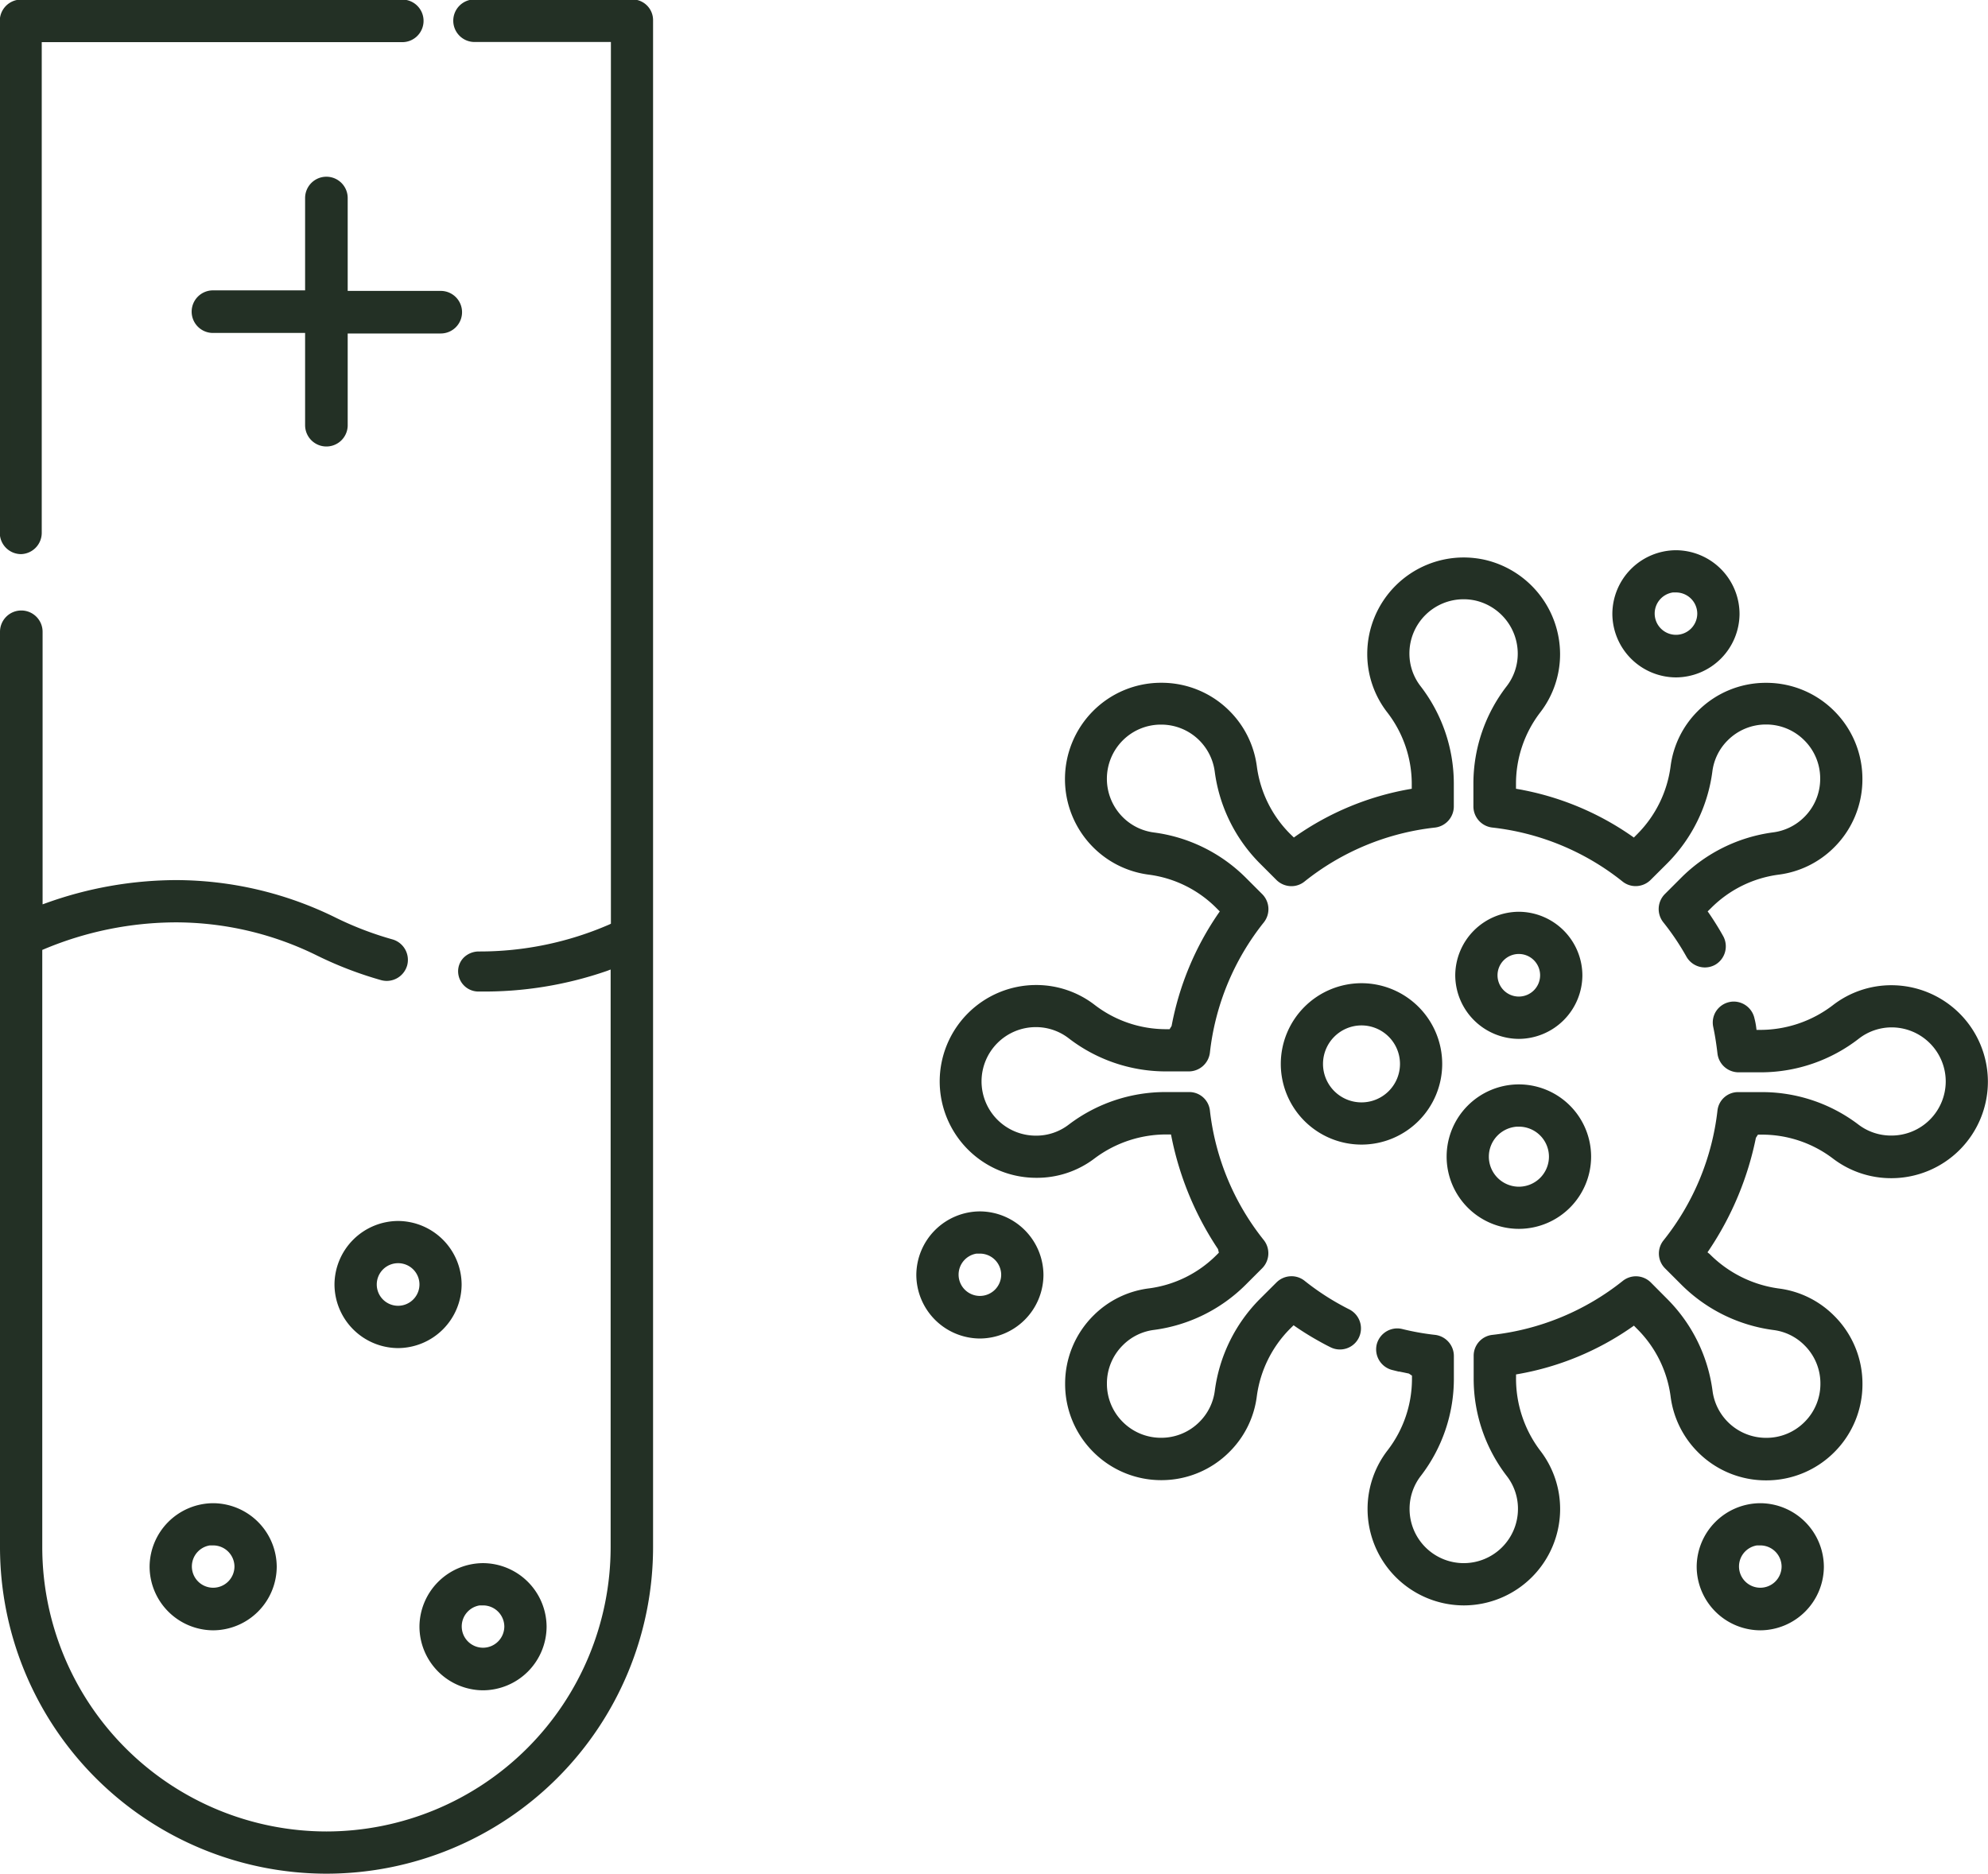<svg xmlns="http://www.w3.org/2000/svg" width="37.342" height="35.2" viewBox="0 0 37.342 35.2"><defs><style>.a{fill:#233025;stroke:#233025;stroke-width:0.2px;}</style></defs><g transform="translate(140.251 -619.811)"><path class="a" d="M-134.12,654.911a6.038,6.038,0,0,1-6.031-6.031v-17.2a.3.3,0,0,1,.3-.3.3.3,0,0,1,.3.3v5.263l.2-.072a7.169,7.169,0,0,1,2.4-.426,6.694,6.694,0,0,1,2.971.7,6.306,6.306,0,0,0,1.08.412.3.3,0,0,1,.2.366.3.3,0,0,1-.286.216.312.312,0,0,1-.08-.011,6.974,6.974,0,0,1-1.179-.452,6.1,6.1,0,0,0-2.708-.637,6.535,6.535,0,0,0-2.51.512l-.094.039V648.88a5.444,5.444,0,0,0,5.438,5.438,5.444,5.444,0,0,0,5.438-5.438v-11l-.2.076a6.935,6.935,0,0,1-2.365.382.282.282,0,0,1-.3-.275.266.266,0,0,1,.077-.192.305.305,0,0,1,.217-.085,6.2,6.2,0,0,0,2.49-.517l.086-.042V620.5h-2.661a.3.3,0,0,1-.3-.3.3.3,0,0,1,.3-.3h2.965a.29.29,0,0,1,.288.3V648.88A6.038,6.038,0,0,1-134.12,654.911Z"/><path class="a" d="M-139.855,630.121a.3.3,0,0,1-.3-.3v-9.618a.3.3,0,0,1,.3-.3h7.16a.3.3,0,0,1,.3.3.3.3,0,0,1-.3.3h-6.872v9.321A.3.3,0,0,1-139.855,630.121Z"/><path class="a" d="M-87.968,654.113a1.1,1.1,0,0,1-1.094-1.094,1.1,1.1,0,0,1,1.094-1.094,1.1,1.1,0,0,1,1.094,1.094A1.1,1.1,0,0,1-87.968,654.113Zm0-1.595a.5.5,0,0,0-.5.5.5.5,0,0,0,.5.5.5.5,0,0,0,.5-.5A.5.5,0,0,0-87.968,652.518Z" transform="translate(-23.754 -14.885)"/><path class="a" d="M-82.452,641.42a1.1,1.1,0,0,1-1.095-1.094,1.1,1.1,0,0,1,1.095-1.095,1.1,1.1,0,0,1,1.094,1.095A1.1,1.1,0,0,1-82.452,641.42Zm0-1.6a.5.5,0,0,0-.5.5.5.5,0,0,0,.5.5.5.5,0,0,0,.5-.5A.5.5,0,0,0-82.452,639.824Z" transform="translate(-26.318 -8.983)"/><path class="a" d="M-106.888,664.633a1.1,1.1,0,0,1-1.094-1.094,1.1,1.1,0,0,1,1.094-1.094,1.1,1.1,0,0,1,1.094,1.094A1.1,1.1,0,0,1-106.888,664.633Zm0-1.6a.5.5,0,0,0-.5.5.5.5,0,0,0,.5.5.5.5,0,0,0,.5-.5A.5.5,0,0,0-106.888,663.038Z" transform="translate(-14.957 -19.776)"/><path class="a" d="M-133.805,674.878a1.1,1.1,0,0,1-1.094-1.094,1.1,1.1,0,0,1,1.094-1.094,1.1,1.1,0,0,1,1.094,1.094A1.1,1.1,0,0,1-133.805,674.878Zm0-1.6a.5.5,0,0,0-.5.5.5.5,0,0,0,.5.5.5.5,0,0,0,.5-.5A.5.5,0,0,0-133.805,673.283Z" transform="translate(-2.442 -24.539)"/><path class="a" d="M-127.314,664.97a1.1,1.1,0,0,1-1.094-1.094,1.1,1.1,0,0,1,1.094-1.094,1.1,1.1,0,0,1,1.094,1.094A1.1,1.1,0,0,1-127.314,664.97Zm0-1.595a.5.5,0,0,0-.5.5.5.5,0,0,0,.5.5.5.5,0,0,0,.355-.147.5.5,0,0,0,.147-.354A.5.5,0,0,0-127.314,663.375Z" transform="translate(-5.46 -19.933)"/><path class="a" d="M-124.332,676.985a1.1,1.1,0,0,1-1.094-1.095,1.1,1.1,0,0,1,1.094-1.094,1.1,1.1,0,0,1,1.094,1.094A1.1,1.1,0,0,1-124.332,676.985Zm0-1.6a.5.5,0,0,0-.5.5.5.5,0,0,0,.5.5.5.5,0,0,0,.5-.5A.5.5,0,0,0-124.332,675.39Z" transform="translate(-6.846 -25.519)"/><path class="a" d="M-79.492,674.878a1.1,1.1,0,0,1-1.095-1.094,1.1,1.1,0,0,1,1.095-1.094,1.1,1.1,0,0,1,1.094,1.094A1.1,1.1,0,0,1-79.492,674.878Zm0-1.6a.5.5,0,0,0-.5.5.5.5,0,0,0,.5.5.5.5,0,0,0,.5-.5A.5.5,0,0,0-79.492,673.283Z" transform="translate(-27.694 -24.539)"/><path class="a" d="M-88.109,660.5a1.258,1.258,0,0,1-1.257-1.257,1.258,1.258,0,0,1,1.257-1.257,1.259,1.259,0,0,1,1.257,1.257A1.259,1.259,0,0,1-88.109,660.5Zm0-1.921a.665.665,0,0,0-.664.665.665.665,0,0,0,.664.664.665.665,0,0,0,.665-.664A.665.665,0,0,0-88.109,658.58Z" transform="translate(-23.612 -17.703)"/><path class="a" d="M-93.772,657.264a1.417,1.417,0,0,1-1.416-1.415,1.418,1.418,0,0,1,1.416-1.417,1.418,1.418,0,0,1,1.416,1.417A1.417,1.417,0,0,1-93.772,657.264Zm0-2.239a.824.824,0,0,0-.823.824.823.823,0,0,0,.823.822.823.823,0,0,0,.823-.822A.824.824,0,0,0-93.772,655.025Z" transform="translate(-20.905 -16.05)"/><path class="a" d="M-103.094,656.617a1.7,1.7,0,0,1-1.21-.5,1.7,1.7,0,0,1-.5-1.21,1.7,1.7,0,0,1,.5-1.209,1.683,1.683,0,0,1,.991-.485,2.293,2.293,0,0,0,1.318-.649l.089-.089-.033-.139a5.764,5.764,0,0,1-.87-2.092l-.025-.121h-.125a2.342,2.342,0,0,0-1.447.466,1.683,1.683,0,0,1-1.043.348,1.713,1.713,0,0,1-1.711-1.711,1.712,1.712,0,0,1,1.711-1.711,1.694,1.694,0,0,1,1.043.356,2.3,2.3,0,0,0,1.394.474h.126l.077-.124a5.424,5.424,0,0,1,.87-2.1l.071-.1-.128-.127a2.289,2.289,0,0,0-1.321-.651,1.7,1.7,0,0,1-.99-.487,1.713,1.713,0,0,1,0-2.419,1.7,1.7,0,0,1,1.21-.5,1.7,1.7,0,0,1,1.21.5,1.7,1.7,0,0,1,.486.991,2.3,2.3,0,0,0,.652,1.318l.131.127.1-.07a5.239,5.239,0,0,1,2.1-.869l.125-.022v-.181a2.3,2.3,0,0,0-.477-1.394,1.688,1.688,0,0,1-.359-1.043,1.713,1.713,0,0,1,1.711-1.711,1.742,1.742,0,0,1,.378.042,1.723,1.723,0,0,1,1.333,1.669,1.688,1.688,0,0,1-.356,1.044,2.3,2.3,0,0,0-.472,1.393v.181l.125.022a5.255,5.255,0,0,1,2.1.87l.1.072.127-.129a2.307,2.307,0,0,0,.65-1.32,1.685,1.685,0,0,1,.485-.989,1.7,1.7,0,0,1,1.21-.5,1.7,1.7,0,0,1,1.21.5,1.7,1.7,0,0,1,.5,1.21,1.7,1.7,0,0,1-.5,1.209,1.692,1.692,0,0,1-.99.486,2.293,2.293,0,0,0-1.319.651l-.129.127.072.1c.095.139.184.281.265.427a.3.3,0,0,1-.114.4.3.3,0,0,1-.145.037.3.3,0,0,1-.258-.151,4.85,4.85,0,0,0-.445-.661.3.3,0,0,1,.022-.395l.312-.312a2.9,2.9,0,0,1,1.662-.819,1.109,1.109,0,0,0,.647-.318,1.11,1.11,0,0,0,.327-.79,1.109,1.109,0,0,0-.327-.791,1.108,1.108,0,0,0-.79-.327,1.111,1.111,0,0,0-.791.327,1.1,1.1,0,0,0-.317.646,2.9,2.9,0,0,1-.819,1.665l-.312.311a.3.3,0,0,1-.21.087.293.293,0,0,1-.185-.065,4.86,4.86,0,0,0-2.5-1.035.3.3,0,0,1-.263-.295v-.44a2.892,2.892,0,0,1,.6-1.754,1.1,1.1,0,0,0,.233-.683,1.125,1.125,0,0,0-.871-1.09,1.128,1.128,0,0,0-.247-.027,1.118,1.118,0,0,0-1.117,1.117,1.1,1.1,0,0,0,.234.682,2.9,2.9,0,0,1,.6,1.756v.44a.3.3,0,0,1-.267.295,4.856,4.856,0,0,0-2.5,1.035.29.29,0,0,1-.184.065.3.3,0,0,1-.21-.087l-.312-.312a2.9,2.9,0,0,1-.818-1.662,1.117,1.117,0,0,0-.318-.648,1.112,1.112,0,0,0-.79-.326,1.111,1.111,0,0,0-.791.327,1.12,1.12,0,0,0,0,1.581,1.109,1.109,0,0,0,.647.318,2.892,2.892,0,0,1,1.663.819l.312.312a.3.3,0,0,1,.022.395,4.868,4.868,0,0,0-1.035,2.5.3.3,0,0,1-.295.263h-.441a2.889,2.889,0,0,1-1.754-.6,1.107,1.107,0,0,0-.682-.232,1.12,1.12,0,0,0-1.118,1.119,1.12,1.12,0,0,0,1.118,1.12,1.1,1.1,0,0,0,.682-.229,2.9,2.9,0,0,1,1.756-.59h.439a.29.29,0,0,1,.295.256,4.856,4.856,0,0,0,1.034,2.488.3.3,0,0,1-.022.394l-.312.312a2.892,2.892,0,0,1-1.661.819,1.1,1.1,0,0,0-.647.318,1.109,1.109,0,0,0-.327.79,1.109,1.109,0,0,0,.327.791,1.111,1.111,0,0,0,.791.327,1.109,1.109,0,0,0,.79-.327,1.105,1.105,0,0,0,.318-.646,2.9,2.9,0,0,1,.819-1.665l.312-.311a.3.3,0,0,1,.21-.086.293.293,0,0,1,.185.065,4.856,4.856,0,0,0,.624.423c.076.043.155.086.233.125a.3.3,0,0,1,.132.4.294.294,0,0,1-.265.163.293.293,0,0,1-.133-.032c-.088-.043-.175-.091-.261-.14-.132-.075-.261-.156-.386-.242l-.1-.071-.128.126a2.312,2.312,0,0,0-.651,1.321,1.686,1.686,0,0,1-.485.99A1.7,1.7,0,0,1-103.094,656.617Z" transform="translate(-15.34 -9.099)"/><path class="a" d="M-90.431,665.951a1.712,1.712,0,0,1-1.71-1.71,1.7,1.7,0,0,1,.358-1.046,2.3,2.3,0,0,0,.476-1.393v-.121l-.118-.079-.127-.027c-.066-.013-.137-.028-.2-.043a.3.3,0,0,1-.22-.36.3.3,0,0,1,.288-.225.3.3,0,0,1,.072.009,4.767,4.767,0,0,0,.628.112.3.3,0,0,1,.264.295v.439a2.893,2.893,0,0,1-.6,1.755,1.111,1.111,0,0,0-.232.683,1.118,1.118,0,0,0,1.118,1.117,1.119,1.119,0,0,0,1.118-1.117,1.1,1.1,0,0,0-.232-.682,2.9,2.9,0,0,1-.6-1.757v-.439a.294.294,0,0,1,.263-.294,4.874,4.874,0,0,0,2.5-1.035.3.3,0,0,1,.185-.065.3.3,0,0,1,.209.087l.311.313a2.894,2.894,0,0,1,.819,1.661,1.113,1.113,0,0,0,.318.648,1.113,1.113,0,0,0,.791.326,1.108,1.108,0,0,0,.79-.327,1.109,1.109,0,0,0,.327-.791,1.107,1.107,0,0,0-.327-.79,1.094,1.094,0,0,0-.645-.317,2.905,2.905,0,0,1-1.664-.818l-.312-.312a.294.294,0,0,1-.021-.392,4.87,4.87,0,0,0,1.035-2.492.289.289,0,0,1,.294-.256h.439a2.892,2.892,0,0,1,1.754.589,1.107,1.107,0,0,0,.683.227,1.118,1.118,0,0,0,1.118-1.117,1.117,1.117,0,0,0-1.118-1.115,1.107,1.107,0,0,0-.681.237,2.905,2.905,0,0,1-1.757.607h-.439a.3.3,0,0,1-.294-.272c-.019-.162-.045-.336-.08-.5a.294.294,0,0,1,.039-.221.3.3,0,0,1,.187-.129.274.274,0,0,1,.062-.007.3.3,0,0,1,.291.239,1.25,1.25,0,0,1,.031.159l.016.134h.135a2.345,2.345,0,0,0,1.448-.484A1.693,1.693,0,0,1-82.4,654.5a1.714,1.714,0,0,1,1.711,1.712,1.714,1.714,0,0,1-1.711,1.713,1.7,1.7,0,0,1-1.045-.353,2.3,2.3,0,0,0-1.393-.465h-.125l-.078.121a5.778,5.778,0,0,1-.87,2.093l-.08.116.109.088a2.357,2.357,0,0,0,1.348.671,1.683,1.683,0,0,1,.989.487,1.7,1.7,0,0,1,.5,1.209,1.7,1.7,0,0,1-.5,1.21,1.7,1.7,0,0,1-1.209.5,1.7,1.7,0,0,1-1.21-.5,1.7,1.7,0,0,1-.486-.991,2.292,2.292,0,0,0-.651-1.319l-.126-.128-.1.072a5.243,5.243,0,0,1-2.1.87l-.125.022v.127a2.342,2.342,0,0,0,.473,1.447,1.693,1.693,0,0,1,.355,1.044A1.712,1.712,0,0,1-90.431,665.951Z" transform="translate(-22.322 -16.08)"/><path class="a" d="M-130.985,630.988a.3.3,0,0,1-.3-.3v-1.833h-1.831a.3.3,0,0,1-.3-.3.3.3,0,0,1,.3-.3h1.831V626.42a.3.3,0,0,1,.3-.3.3.3,0,0,1,.3.3v1.845h1.848a.3.3,0,0,1,.3.3.3.3,0,0,1-.3.3h-1.848v1.833A.3.3,0,0,1-130.985,630.988Z" transform="translate(-3.135 -2.889)"/></g></svg>